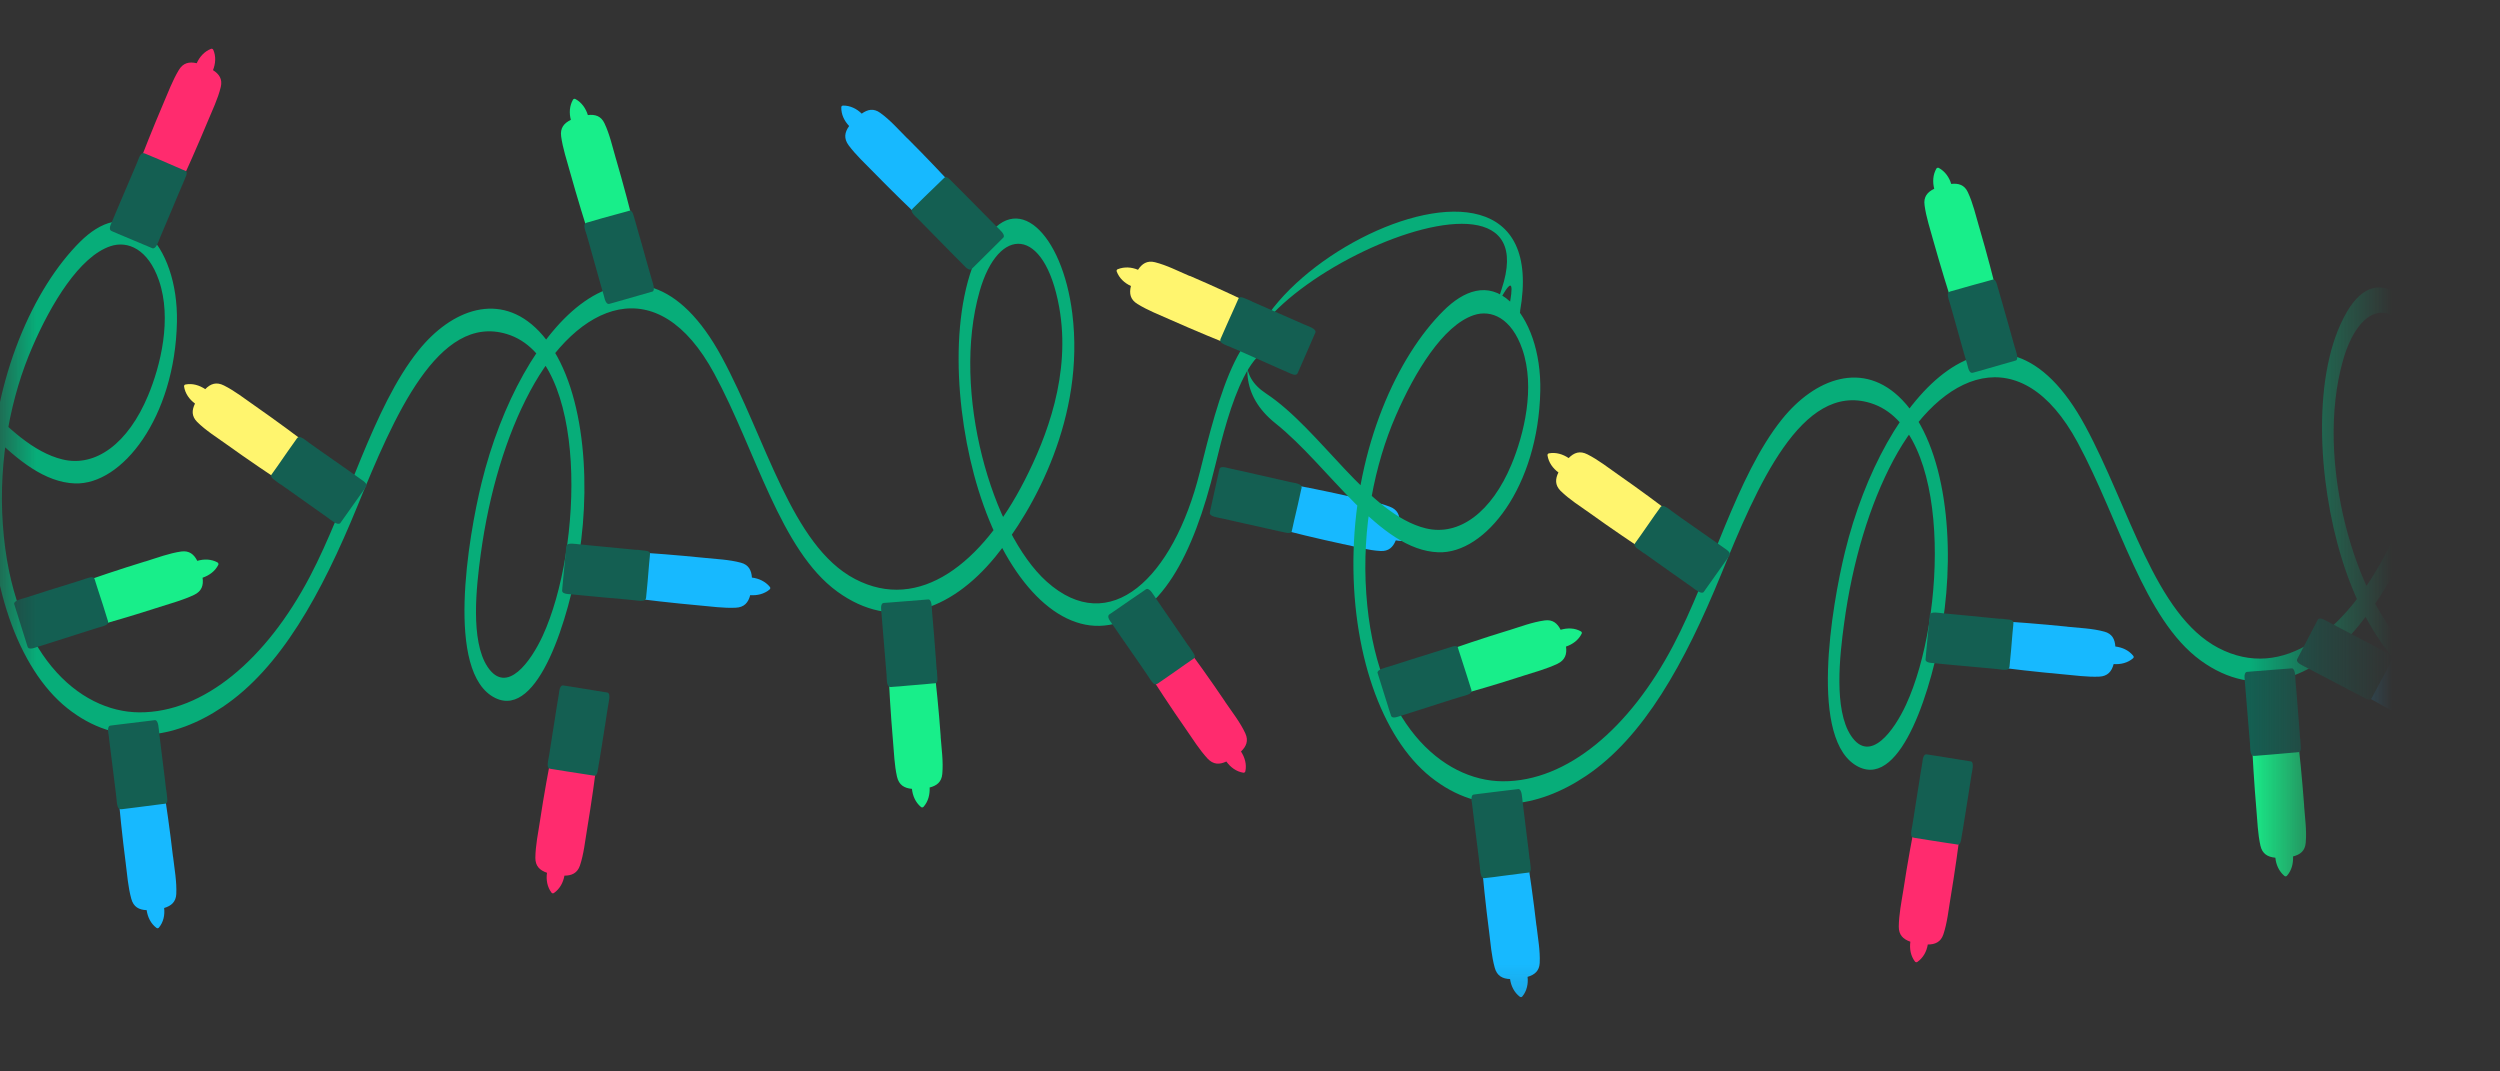 <svg width="35" height="15" viewBox="0 0 35 15" fill="none" xmlns="http://www.w3.org/2000/svg">
<rect x="0" y="0" width="35" height="15" fill="#333333" stroke="none"/>
<mask id="mask0_9721_7292" style="mask-type:alpha" maskUnits="userSpaceOnUse" x="0" y="0" width="33" height="15">
<rect width="32.411" height="14.686" fill="#D9D9D9"/>
</mask>
<g mask="url(#mask0_9721_7292)">
<path d="M-5.073 7.902C-4.499 4.643 -3.18 3.406 -1.23 4.962C-0.478 5.563 0.219 6.738 1.049 6.768C1.709 6.791 2.449 5.845 2.477 4.51C2.488 3.966 2.321 3.501 2.055 3.258C1.739 2.969 1.402 3.108 1.123 3.383C0.472 4.029 -0.097 5.282 -0.138 6.758C-0.176 8.143 0.25 9.362 0.941 9.914C1.651 10.48 2.444 10.349 3.116 9.898C3.923 9.358 4.497 8.326 5.007 7.078C5.512 5.843 6.132 4.382 7.097 4.677C8.252 5.029 8.158 7.686 7.597 8.903C7.435 9.254 7.095 9.74 6.826 9.336C6.583 8.97 6.669 8.213 6.729 7.768C6.847 6.896 7.088 6.099 7.419 5.481C8.086 4.231 9.204 3.758 10 5.231C10.584 6.311 10.925 7.704 11.723 8.283C12.487 8.838 13.298 8.569 13.932 7.798C14.481 7.129 15.193 5.833 15.012 4.387C14.872 3.262 14.221 2.625 13.769 3.402C13.274 4.25 13.359 5.762 13.696 6.853C14.067 8.055 14.751 8.826 15.458 8.758C16.234 8.683 16.709 7.778 17.011 6.527C17.211 5.7 17.517 4.569 18.119 4.898C18.225 4.957 18.251 4.643 18.145 4.585C17.396 4.174 17.048 5.606 16.797 6.611C16.426 8.095 15.539 8.938 14.652 8.141C13.896 7.461 13.312 5.492 13.715 4.077C13.978 3.155 14.622 3.161 14.828 4.297C14.998 5.238 14.651 6.126 14.345 6.725C13.751 7.888 12.872 8.578 11.97 8.106C11.081 7.642 10.725 6.142 10.105 4.999C8.917 2.805 7.288 4.53 6.741 6.764C6.56 7.505 6.227 9.426 6.934 9.772C7.539 10.068 7.97 8.638 8.108 7.767C8.285 6.654 8.163 5.281 7.546 4.637C7.001 4.069 6.318 4.333 5.858 4.908C5.22 5.702 4.867 7.066 4.338 8.073C3.73 9.23 2.851 9.978 1.95 9.973C1.105 9.969 0.167 9.152 0.04 7.349C-0.026 6.417 0.159 5.533 0.453 4.858C0.718 4.245 1.115 3.592 1.545 3.447C1.788 3.365 2.074 3.487 2.225 3.926C2.41 4.461 2.248 5.119 2.073 5.538C1.795 6.206 1.34 6.545 0.875 6.432C0.068 6.237 -0.601 5.046 -1.364 4.543C-2.897 3.534 -4.551 5.245 -5.331 7.592C-5.523 8.171 -5.098 7.11 -5.211 7.768C-5.241 7.939 -5.102 8.078 -5.072 7.906L-5.073 7.902Z" fill="#07AD79"/>
<path d="M2.422 11.994C2.38 11.63 2.329 11.266 2.27 10.905C2.27 10.9 2.267 10.897 2.265 10.894C2.261 10.887 2.253 10.882 2.243 10.884C2.05 10.91 1.858 10.934 1.665 10.954C1.651 10.955 1.642 10.968 1.644 10.982C1.674 11.347 1.712 11.713 1.759 12.076C1.78 12.244 1.793 12.419 1.838 12.583C1.869 12.698 1.946 12.738 2.053 12.742C2.067 12.839 2.111 12.931 2.19 12.99C2.201 12.999 2.217 12.997 2.225 12.986C2.289 12.909 2.309 12.81 2.298 12.712C2.396 12.683 2.463 12.628 2.468 12.516C2.476 12.344 2.443 12.165 2.423 11.994L2.422 11.994Z" fill="#17B9FF"/>
<path d="M2.326 11.059C2.32 11.008 2.315 10.957 2.308 10.905C2.295 10.797 2.282 10.69 2.268 10.582C2.255 10.476 2.242 10.372 2.229 10.266C2.221 10.202 2.221 10.088 2.172 10.082C2.172 10.082 2.171 10.082 2.169 10.082C1.986 10.104 1.802 10.126 1.618 10.149C1.597 10.152 1.578 10.154 1.558 10.157C1.54 10.159 1.523 10.159 1.516 10.19C1.507 10.22 1.517 10.264 1.522 10.298C1.529 10.351 1.535 10.402 1.541 10.455C1.564 10.645 1.589 10.832 1.612 11.022C1.618 11.069 1.623 11.116 1.629 11.163C1.634 11.203 1.635 11.259 1.649 11.295C1.666 11.341 1.697 11.329 1.721 11.327C1.791 11.319 1.859 11.311 1.928 11.301C2.008 11.29 2.088 11.28 2.168 11.27C2.201 11.265 2.236 11.261 2.27 11.257C2.284 11.256 2.298 11.254 2.312 11.252C2.339 11.248 2.344 11.221 2.342 11.187C2.341 11.17 2.337 11.145 2.336 11.128C2.334 11.105 2.331 11.083 2.328 11.06L2.326 11.059Z" fill="#145F52"/>
<path d="M13.17 10.313C13.144 9.948 13.107 9.582 13.063 9.217C13.063 9.213 13.061 9.21 13.059 9.206C13.054 9.199 13.048 9.194 13.036 9.195C12.843 9.213 12.649 9.228 12.456 9.241C12.442 9.241 12.433 9.254 12.433 9.267C12.447 9.634 12.47 9.999 12.501 10.365C12.516 10.534 12.521 10.709 12.558 10.874C12.585 10.99 12.659 11.034 12.767 11.044C12.777 11.141 12.817 11.234 12.894 11.298C12.904 11.307 12.92 11.306 12.929 11.296C12.996 11.221 13.019 11.123 13.015 11.025C13.114 11 13.182 10.949 13.192 10.836C13.208 10.664 13.182 10.484 13.169 10.313L13.17 10.313Z" fill="#18EE8A"/>
<path d="M13.113 9.375C13.11 9.323 13.105 9.272 13.102 9.22C13.094 9.111 13.085 9.003 13.077 8.895C13.069 8.789 13.059 8.683 13.05 8.578C13.044 8.513 13.05 8.4 13 8.392C13 8.392 12.999 8.392 12.998 8.392C12.813 8.407 12.629 8.42 12.444 8.436C12.424 8.437 12.405 8.439 12.384 8.44C12.366 8.442 12.349 8.442 12.34 8.471C12.33 8.502 12.338 8.545 12.34 8.579C12.344 8.632 12.348 8.684 12.353 8.737C12.368 8.927 12.385 9.116 12.4 9.306C12.404 9.354 12.408 9.401 12.412 9.449C12.415 9.489 12.413 9.545 12.425 9.581C12.441 9.629 12.472 9.618 12.497 9.616C12.566 9.612 12.636 9.606 12.705 9.599C12.785 9.592 12.866 9.585 12.946 9.579C12.98 9.575 13.015 9.573 13.049 9.569C13.062 9.569 13.077 9.567 13.091 9.566C13.118 9.564 13.125 9.535 13.124 9.503C13.124 9.486 13.121 9.461 13.12 9.444C13.119 9.421 13.117 9.398 13.116 9.376L13.113 9.375Z" fill="#145F52"/>
<path d="M3.176 6.224C3.474 6.438 3.778 6.644 4.085 6.844C4.089 6.847 4.093 6.848 4.096 6.848C4.105 6.85 4.113 6.847 4.12 6.839C4.229 6.678 4.342 6.52 4.456 6.364C4.464 6.352 4.46 6.337 4.451 6.329C4.16 6.106 3.865 5.888 3.564 5.678C3.425 5.581 3.287 5.473 3.136 5.397C3.03 5.343 2.949 5.371 2.873 5.448C2.791 5.393 2.695 5.364 2.597 5.383C2.584 5.385 2.575 5.397 2.577 5.411C2.592 5.51 2.651 5.591 2.73 5.65C2.685 5.742 2.68 5.826 2.76 5.907C2.883 6.029 3.037 6.124 3.176 6.224Z" fill="#FFF56E"/>
<path d="M3.933 6.783C3.976 6.813 4.018 6.843 4.06 6.873C4.149 6.936 4.237 6.999 4.326 7.062C4.413 7.123 4.5 7.184 4.586 7.246C4.638 7.283 4.723 7.358 4.761 7.326C4.761 7.326 4.762 7.326 4.763 7.325C4.87 7.174 4.978 7.023 5.084 6.872C5.096 6.856 5.106 6.839 5.118 6.823C5.128 6.809 5.139 6.796 5.123 6.77C5.106 6.743 5.067 6.721 5.04 6.701C4.997 6.67 4.954 6.639 4.91 6.609C4.754 6.5 4.598 6.391 4.442 6.281C4.404 6.254 4.365 6.227 4.327 6.199C4.295 6.176 4.252 6.138 4.216 6.124C4.17 6.105 4.158 6.137 4.144 6.156C4.102 6.213 4.063 6.271 4.023 6.327C3.977 6.394 3.931 6.46 3.885 6.526C3.866 6.554 3.845 6.582 3.826 6.609C3.818 6.62 3.809 6.633 3.801 6.644C3.785 6.667 3.803 6.689 3.829 6.71C3.842 6.721 3.863 6.736 3.876 6.745C3.896 6.758 3.914 6.771 3.932 6.785L3.933 6.783Z" fill="#145F52"/>
<path d="M2.033 7.86C1.682 7.968 1.334 8.084 0.989 8.209C0.984 8.21 0.982 8.213 0.979 8.215C0.973 8.22 0.969 8.229 0.972 8.239C1.033 8.423 1.092 8.608 1.147 8.794C1.151 8.807 1.166 8.814 1.179 8.811C1.533 8.715 1.885 8.611 2.234 8.498C2.395 8.446 2.565 8.401 2.718 8.328C2.825 8.277 2.851 8.194 2.836 8.088C2.93 8.056 3.011 7.997 3.056 7.908C3.062 7.896 3.057 7.882 3.045 7.874C2.957 7.826 2.856 7.824 2.762 7.852C2.716 7.761 2.65 7.706 2.538 7.721C2.368 7.745 2.197 7.81 2.034 7.861L2.033 7.86Z" fill="#18EE8A"/>
<path d="M1.13 8.125C1.08 8.14 1.03 8.156 0.982 8.171C0.878 8.203 0.775 8.235 0.671 8.268C0.57 8.3 0.469 8.332 0.368 8.365C0.306 8.384 0.195 8.405 0.198 8.455C0.198 8.455 0.198 8.456 0.199 8.457C0.254 8.633 0.309 8.811 0.365 8.987C0.37 9.006 0.377 9.024 0.383 9.044C0.388 9.061 0.392 9.078 0.423 9.08C0.454 9.083 0.495 9.065 0.528 9.055C0.579 9.04 0.629 9.024 0.679 9.008C0.861 8.951 1.042 8.892 1.224 8.834C1.269 8.82 1.315 8.806 1.36 8.791C1.398 8.779 1.453 8.768 1.486 8.749C1.529 8.723 1.512 8.696 1.504 8.672C1.484 8.604 1.463 8.539 1.442 8.472C1.417 8.395 1.392 8.318 1.367 8.242C1.357 8.21 1.347 8.176 1.336 8.144C1.333 8.13 1.328 8.116 1.323 8.104C1.315 8.078 1.286 8.077 1.254 8.085C1.238 8.09 1.214 8.097 1.198 8.102C1.176 8.108 1.154 8.116 1.133 8.123L1.13 8.125Z" fill="#145F52"/>
<path d="M8.22 11.604C8.28 11.242 8.332 10.878 8.375 10.515C8.374 10.511 8.374 10.507 8.374 10.503C8.371 10.495 8.366 10.488 8.355 10.487C8.163 10.459 7.971 10.428 7.78 10.394C7.766 10.391 7.754 10.401 7.752 10.414C7.679 10.773 7.614 11.134 7.559 11.497C7.533 11.664 7.498 11.836 7.495 12.005C7.493 12.125 7.556 12.184 7.658 12.219C7.644 12.316 7.66 12.416 7.721 12.497C7.729 12.508 7.744 12.51 7.755 12.502C7.837 12.445 7.885 12.356 7.902 12.259C8.004 12.259 8.083 12.224 8.119 12.118C8.174 11.955 8.191 11.773 8.22 11.604Z" fill="#FF2B6E"/>
<path d="M8.387 10.678C8.395 10.627 8.404 10.576 8.412 10.525C8.429 10.417 8.447 10.31 8.463 10.203C8.479 10.098 8.496 9.993 8.512 9.888C8.522 9.825 8.553 9.716 8.507 9.696C8.507 9.696 8.506 9.696 8.505 9.696C8.322 9.666 8.14 9.636 7.957 9.607C7.937 9.604 7.917 9.6 7.897 9.598C7.88 9.596 7.863 9.591 7.847 9.618C7.831 9.645 7.828 9.69 7.823 9.723C7.815 9.776 7.805 9.827 7.797 9.88C7.768 10.068 7.739 10.255 7.708 10.444C7.701 10.491 7.694 10.538 7.686 10.585C7.679 10.624 7.665 10.679 7.668 10.716C7.671 10.766 7.705 10.763 7.729 10.767C7.798 10.779 7.866 10.79 7.935 10.8C8.015 10.813 8.094 10.825 8.174 10.837C8.208 10.842 8.242 10.848 8.276 10.853C8.289 10.854 8.305 10.858 8.317 10.859C8.345 10.863 8.358 10.838 8.365 10.805C8.369 10.789 8.373 10.764 8.375 10.747C8.378 10.724 8.383 10.702 8.386 10.679L8.387 10.678Z" fill="#145F52"/>
<path d="M17.154 9.827C16.949 9.523 16.736 9.225 16.516 8.931C16.513 8.927 16.51 8.924 16.507 8.924C16.5 8.92 16.491 8.918 16.482 8.925C16.323 9.038 16.164 9.147 16.002 9.255C15.991 9.262 15.988 9.277 15.995 9.289C16.191 9.599 16.392 9.906 16.602 10.207C16.698 10.346 16.791 10.495 16.905 10.619C16.986 10.706 17.072 10.707 17.169 10.661C17.226 10.741 17.307 10.802 17.406 10.818C17.419 10.82 17.432 10.812 17.435 10.798C17.456 10.7 17.427 10.603 17.374 10.521C17.448 10.45 17.482 10.371 17.435 10.268C17.363 10.112 17.25 9.969 17.153 9.827L17.154 9.827Z" fill="#FF2B6E"/>
<path d="M16.638 9.042C16.609 8.999 16.579 8.956 16.55 8.913C16.489 8.824 16.427 8.734 16.366 8.645C16.306 8.558 16.246 8.47 16.186 8.383C16.15 8.33 16.096 8.229 16.05 8.247C16.05 8.247 16.049 8.246 16.048 8.247C15.896 8.352 15.742 8.455 15.591 8.561C15.574 8.572 15.558 8.584 15.541 8.595C15.526 8.605 15.512 8.613 15.517 8.644C15.524 8.675 15.552 8.709 15.571 8.737C15.601 8.781 15.63 8.824 15.661 8.868C15.768 9.024 15.878 9.181 15.986 9.337C16.013 9.377 16.039 9.415 16.066 9.455C16.089 9.488 16.116 9.537 16.144 9.564C16.182 9.597 16.203 9.572 16.224 9.559C16.282 9.52 16.339 9.48 16.396 9.44C16.462 9.394 16.529 9.348 16.594 9.301C16.623 9.282 16.65 9.262 16.679 9.242C16.69 9.235 16.703 9.226 16.713 9.219C16.736 9.203 16.728 9.175 16.71 9.147C16.701 9.132 16.687 9.111 16.678 9.098C16.665 9.079 16.652 9.06 16.64 9.041L16.638 9.042Z" fill="#145F52"/>
<path d="M9.853 7.809C9.488 7.772 9.122 7.743 8.756 7.722C8.752 7.722 8.748 7.722 8.744 7.725C8.736 7.728 8.73 7.735 8.729 7.745C8.713 7.938 8.695 8.131 8.674 8.324C8.672 8.338 8.683 8.349 8.696 8.352C9.059 8.402 9.424 8.443 9.789 8.476C9.958 8.491 10.131 8.516 10.3 8.508C10.419 8.503 10.476 8.437 10.503 8.332C10.601 8.339 10.699 8.317 10.775 8.252C10.786 8.243 10.787 8.228 10.779 8.218C10.716 8.14 10.624 8.098 10.527 8.086C10.52 7.985 10.482 7.907 10.373 7.878C10.206 7.833 10.024 7.827 9.853 7.809L9.853 7.809Z" fill="#17B9FF"/>
<path d="M8.918 7.699C8.866 7.694 8.815 7.689 8.763 7.684C8.656 7.673 8.547 7.663 8.44 7.653C8.334 7.643 8.229 7.633 8.123 7.622C8.059 7.616 7.947 7.593 7.931 7.639C7.931 7.639 7.93 7.64 7.929 7.642C7.912 7.826 7.893 8.01 7.876 8.194C7.873 8.214 7.872 8.234 7.871 8.254C7.869 8.271 7.866 8.289 7.893 8.303C7.922 8.317 7.966 8.318 7.999 8.321C8.052 8.327 8.105 8.331 8.157 8.336C8.346 8.355 8.536 8.372 8.726 8.388C8.773 8.392 8.821 8.397 8.867 8.402C8.907 8.405 8.962 8.418 9 8.411C9.049 8.404 9.044 8.372 9.047 8.348C9.054 8.279 9.061 8.209 9.067 8.139C9.074 8.059 9.081 7.979 9.087 7.899C9.091 7.864 9.093 7.83 9.097 7.796C9.098 7.783 9.1 7.767 9.1 7.755C9.103 7.727 9.077 7.716 9.043 7.711C9.026 7.709 9.001 7.706 8.984 7.704C8.962 7.702 8.939 7.7 8.916 7.696L8.918 7.699Z" fill="#145F52"/>
<path d="M8.623 2.222C8.726 2.574 8.82 2.929 8.907 3.286C8.907 3.291 8.907 3.294 8.908 3.298C8.906 3.307 8.902 3.314 8.891 3.317C8.703 3.367 8.517 3.42 8.331 3.476C8.317 3.48 8.304 3.472 8.3 3.459C8.185 3.111 8.079 2.76 7.98 2.407C7.935 2.244 7.879 2.077 7.856 1.91C7.84 1.792 7.895 1.725 7.992 1.678C7.967 1.583 7.972 1.482 8.022 1.396C8.029 1.384 8.044 1.38 8.055 1.386C8.143 1.433 8.201 1.517 8.23 1.611C8.331 1.599 8.414 1.623 8.462 1.725C8.536 1.88 8.575 2.058 8.623 2.223L8.623 2.222Z" fill="#18EE8A"/>
<path d="M8.9 3.121C8.914 3.171 8.928 3.22 8.942 3.27C8.973 3.375 9.003 3.479 9.031 3.584C9.06 3.686 9.089 3.788 9.118 3.89C9.135 3.952 9.179 4.057 9.136 4.082C9.136 4.082 9.135 4.082 9.134 4.082C8.955 4.134 8.778 4.185 8.6 4.235C8.581 4.241 8.561 4.246 8.542 4.251C8.525 4.256 8.508 4.262 8.49 4.237C8.47 4.213 8.462 4.169 8.453 4.136C8.439 4.085 8.424 4.035 8.409 3.984C8.357 3.801 8.306 3.617 8.255 3.434C8.242 3.388 8.229 3.342 8.216 3.297C8.205 3.259 8.183 3.206 8.182 3.168C8.179 3.119 8.213 3.118 8.237 3.111C8.303 3.091 8.37 3.072 8.437 3.053C8.515 3.032 8.592 3.01 8.671 2.989C8.704 2.981 8.736 2.971 8.77 2.962C8.782 2.959 8.798 2.953 8.81 2.95C8.837 2.943 8.853 2.967 8.864 2.998C8.869 3.014 8.876 3.038 8.881 3.055C8.887 3.077 8.894 3.099 8.9 3.121Z" fill="#145F52"/>
<path d="M18.814 7.62C18.455 7.543 18.098 7.457 17.744 7.362C17.739 7.361 17.735 7.359 17.733 7.356C17.726 7.351 17.722 7.343 17.725 7.333C17.77 7.144 17.812 6.954 17.852 6.764C17.854 6.75 17.869 6.742 17.881 6.745C18.242 6.811 18.602 6.883 18.959 6.965C19.124 7.003 19.297 7.034 19.456 7.093C19.567 7.135 19.6 7.215 19.594 7.323C19.69 7.347 19.776 7.399 19.828 7.484C19.836 7.495 19.832 7.511 19.821 7.518C19.737 7.573 19.637 7.584 19.541 7.565C19.502 7.66 19.442 7.72 19.328 7.714C19.157 7.705 18.981 7.655 18.814 7.619L18.814 7.62Z" fill="#17B9FF"/>
<path d="M17.892 7.434C17.842 7.423 17.791 7.411 17.741 7.4C17.635 7.376 17.529 7.352 17.423 7.329C17.32 7.306 17.216 7.282 17.113 7.259C17.051 7.245 16.938 7.233 16.936 7.183C16.936 7.183 16.936 7.182 16.936 7.181C16.976 7.001 17.015 6.819 17.056 6.639C17.06 6.619 17.065 6.6 17.069 6.58C17.073 6.563 17.075 6.546 17.105 6.54C17.137 6.535 17.178 6.549 17.212 6.557C17.263 6.568 17.315 6.579 17.367 6.591C17.553 6.632 17.738 6.675 17.923 6.717C17.969 6.728 18.016 6.738 18.062 6.749C18.102 6.758 18.157 6.763 18.191 6.781C18.237 6.803 18.222 6.832 18.216 6.855C18.202 6.923 18.186 6.992 18.171 7.06C18.152 7.138 18.134 7.216 18.116 7.296C18.108 7.329 18.101 7.362 18.094 7.396C18.091 7.408 18.088 7.423 18.085 7.436C18.079 7.462 18.051 7.465 18.017 7.46C18 7.458 17.976 7.451 17.959 7.448C17.937 7.443 17.914 7.438 17.892 7.434Z" fill="#145F52"/>
<path d="M2.905 1.707C2.764 2.045 2.616 2.382 2.46 2.713C2.458 2.718 2.456 2.72 2.453 2.722C2.447 2.728 2.439 2.73 2.428 2.726C2.25 2.648 2.072 2.573 1.892 2.5C1.879 2.495 1.874 2.48 1.879 2.468C2.008 2.124 2.144 1.784 2.288 1.446C2.355 1.29 2.416 1.126 2.503 0.981C2.564 0.879 2.649 0.861 2.754 0.885C2.794 0.796 2.861 0.72 2.954 0.684C2.966 0.679 2.98 0.685 2.986 0.698C3.026 0.79 3.018 0.891 2.982 0.982C3.068 1.037 3.117 1.106 3.091 1.217C3.051 1.385 2.971 1.547 2.905 1.707Z" fill="#FF2B6E"/>
<path d="M2.556 2.58C2.536 2.628 2.516 2.675 2.495 2.723C2.454 2.823 2.411 2.923 2.369 3.023C2.328 3.121 2.287 3.219 2.245 3.316C2.22 3.376 2.188 3.484 2.139 3.477C2.139 3.477 2.138 3.477 2.137 3.477C1.966 3.406 1.795 3.334 1.625 3.262C1.606 3.254 1.588 3.246 1.57 3.238C1.554 3.231 1.538 3.225 1.538 3.194C1.538 3.162 1.56 3.124 1.573 3.092C1.593 3.044 1.613 2.995 1.634 2.946C1.708 2.77 1.784 2.596 1.858 2.421C1.877 2.377 1.895 2.334 1.914 2.289C1.93 2.252 1.946 2.198 1.968 2.168C1.997 2.128 2.023 2.148 2.047 2.157C2.112 2.184 2.176 2.21 2.24 2.238C2.314 2.27 2.388 2.302 2.462 2.334C2.493 2.348 2.525 2.361 2.556 2.375C2.568 2.38 2.583 2.386 2.595 2.391C2.62 2.402 2.617 2.43 2.606 2.461C2.6 2.478 2.59 2.501 2.583 2.516C2.574 2.537 2.565 2.558 2.557 2.579L2.556 2.58Z" fill="#145F52"/>
<path d="M12.705 1.938C12.964 2.197 13.217 2.463 13.464 2.734C13.468 2.737 13.469 2.741 13.471 2.745C13.473 2.753 13.472 2.762 13.464 2.769C13.324 2.904 13.185 3.04 13.05 3.178C13.04 3.188 13.024 3.187 13.015 3.178C12.747 2.928 12.484 2.671 12.228 2.409C12.11 2.288 11.981 2.169 11.88 2.033C11.81 1.937 11.825 1.852 11.888 1.764C11.82 1.694 11.776 1.602 11.778 1.502C11.777 1.489 11.789 1.478 11.803 1.478C11.903 1.477 11.994 1.522 12.064 1.591C12.147 1.531 12.231 1.513 12.323 1.58C12.463 1.68 12.582 1.817 12.704 1.939L12.705 1.938Z" fill="#17B9FF"/>
<path d="M13.379 2.594C13.415 2.63 13.453 2.667 13.489 2.704C13.565 2.781 13.641 2.858 13.718 2.935C13.793 3.011 13.867 3.086 13.942 3.162C13.986 3.208 14.076 3.279 14.05 3.321C14.05 3.321 14.05 3.322 14.049 3.324C13.917 3.454 13.787 3.584 13.655 3.715C13.641 3.729 13.626 3.742 13.612 3.757C13.599 3.769 13.589 3.782 13.56 3.77C13.53 3.758 13.502 3.723 13.478 3.699C13.441 3.662 13.403 3.624 13.366 3.587C13.232 3.452 13.1 3.315 12.966 3.18C12.933 3.145 12.9 3.112 12.866 3.078C12.838 3.05 12.794 3.014 12.774 2.981C12.748 2.939 12.777 2.922 12.793 2.905C12.843 2.856 12.892 2.808 12.942 2.758C13 2.701 13.058 2.646 13.116 2.59C13.141 2.566 13.165 2.542 13.19 2.518C13.2 2.508 13.21 2.497 13.22 2.489C13.239 2.469 13.265 2.483 13.29 2.505C13.303 2.517 13.32 2.535 13.332 2.547C13.348 2.563 13.365 2.579 13.38 2.595L13.379 2.594Z" fill="#145F52"/>
<path d="M21.281 4.357C21.855 1.097 15.907 4.371 17.857 5.927C18.61 6.527 19.306 7.703 20.137 7.732C20.797 7.756 21.537 6.809 21.564 5.474C21.575 4.93 21.408 4.465 21.142 4.222C20.827 3.933 20.489 4.072 20.211 4.348C19.56 4.993 18.991 6.246 18.95 7.723C18.912 9.108 19.338 10.326 20.029 10.878C20.739 11.445 21.531 11.314 22.204 10.863C23.011 10.322 23.584 9.29 24.095 8.043C24.599 6.808 25.22 5.347 26.185 5.642C27.34 5.994 27.246 8.65 26.684 9.867C26.522 10.218 26.182 10.704 25.914 10.3C25.671 9.935 25.756 9.178 25.817 8.732C25.934 7.861 26.176 7.064 26.506 6.445C27.173 5.196 28.292 4.723 29.087 6.195C29.671 7.275 30.013 8.668 30.811 9.248C31.575 9.802 32.386 9.534 33.02 8.762C33.569 8.093 34.28 6.797 34.1 5.351C33.96 4.226 33.309 3.59 32.856 4.367C32.362 5.215 32.447 6.726 32.784 7.817C33.155 9.02 33.839 9.791 34.545 9.722C35.322 9.647 35.797 8.742 36.099 7.491C36.298 6.664 36.604 5.534 37.206 5.863C37.313 5.922 37.339 5.608 37.232 5.55C36.483 5.138 36.135 6.57 35.885 7.575C35.514 9.06 34.627 9.903 33.74 9.105C32.983 8.426 32.399 6.456 32.803 5.042C33.066 4.12 33.71 4.126 33.916 5.261C34.086 6.202 33.738 7.091 33.433 7.689C32.839 8.852 31.959 9.542 31.057 9.071C30.169 8.606 29.812 7.106 29.193 5.963C28.005 3.769 26.375 5.494 25.829 7.729C25.648 8.47 25.314 10.391 26.022 10.737C26.627 11.033 27.057 9.602 27.196 8.731C27.373 7.618 27.251 6.245 26.633 5.601C26.089 5.034 25.406 5.298 24.946 5.872C24.308 6.667 23.955 8.031 23.425 9.037C22.817 10.194 21.938 10.943 21.038 10.938C20.192 10.934 19.254 10.116 19.128 8.313C19.062 7.382 19.247 6.497 19.54 5.823C19.806 5.21 20.202 4.556 20.633 4.412C20.876 4.33 21.162 4.451 21.313 4.891C21.497 5.426 21.335 6.083 21.161 6.502C20.883 7.17 20.428 7.51 19.962 7.397C19.156 7.201 18.487 6.011 17.723 5.508C16.191 4.498 21.804 1.7 21.023 4.047C20.831 4.626 21.255 3.564 21.142 4.222C21.113 4.393 21.252 4.533 21.283 4.36L21.281 4.357Z" fill="#07AD79"/>
<path d="M21.51 12.959C21.468 12.594 21.417 12.231 21.358 11.869C21.358 11.865 21.355 11.861 21.353 11.858C21.349 11.851 21.34 11.846 21.33 11.848C21.138 11.874 20.946 11.898 20.753 11.919C20.739 11.92 20.73 11.933 20.732 11.946C20.762 12.312 20.8 12.677 20.847 13.04C20.868 13.208 20.881 13.383 20.926 13.547C20.957 13.662 21.034 13.703 21.141 13.707C21.154 13.803 21.199 13.895 21.278 13.955C21.289 13.963 21.305 13.961 21.313 13.95C21.376 13.873 21.397 13.774 21.386 13.676C21.484 13.648 21.551 13.593 21.556 13.48C21.564 13.308 21.53 13.129 21.511 12.959L21.51 12.959Z" fill="#17B9FF"/>
<path d="M21.414 12.024C21.408 11.972 21.402 11.921 21.396 11.87C21.383 11.762 21.37 11.655 21.356 11.546C21.343 11.441 21.33 11.336 21.317 11.23C21.309 11.166 21.309 11.053 21.259 11.046C21.259 11.046 21.258 11.047 21.257 11.047C21.074 11.069 20.89 11.09 20.706 11.114C20.685 11.116 20.666 11.118 20.646 11.122C20.628 11.124 20.611 11.124 20.604 11.155C20.595 11.185 20.605 11.229 20.61 11.262C20.617 11.315 20.623 11.367 20.629 11.42C20.652 11.609 20.677 11.797 20.7 11.986C20.706 12.033 20.711 12.081 20.717 12.128C20.722 12.167 20.723 12.224 20.737 12.259C20.754 12.306 20.785 12.294 20.809 12.291C20.879 12.284 20.947 12.275 21.016 12.265C21.096 12.255 21.176 12.245 21.256 12.234C21.289 12.23 21.324 12.226 21.358 12.221C21.372 12.22 21.386 12.218 21.4 12.216C21.427 12.213 21.432 12.185 21.43 12.151C21.429 12.134 21.425 12.11 21.424 12.092C21.422 12.07 21.419 12.047 21.416 12.025L21.414 12.024Z" fill="#145F52"/>
<path d="M32.258 11.278C32.231 10.912 32.195 10.546 32.151 10.182C32.151 10.177 32.149 10.174 32.147 10.171C32.142 10.164 32.136 10.158 32.124 10.159C31.931 10.178 31.737 10.193 31.544 10.205C31.53 10.205 31.521 10.219 31.521 10.231C31.535 10.598 31.558 10.964 31.589 11.329C31.604 11.498 31.609 11.674 31.646 11.839C31.672 11.954 31.747 11.998 31.855 12.008C31.865 12.106 31.905 12.198 31.982 12.263C31.992 12.272 32.008 12.271 32.017 12.261C32.084 12.186 32.107 12.087 32.103 11.99C32.202 11.965 32.27 11.914 32.28 11.801C32.296 11.629 32.27 11.449 32.257 11.278L32.258 11.278Z" fill="#18EE8A"/>
<path d="M32.201 10.339C32.198 10.287 32.193 10.236 32.19 10.184C32.182 10.075 32.173 9.968 32.164 9.859C32.157 9.754 32.147 9.647 32.138 9.542C32.132 9.478 32.138 9.364 32.088 9.357C32.088 9.357 32.087 9.357 32.086 9.357C31.901 9.372 31.717 9.384 31.532 9.4C31.512 9.401 31.493 9.404 31.472 9.405C31.454 9.406 31.437 9.406 31.428 9.436C31.418 9.466 31.426 9.509 31.428 9.543C31.432 9.596 31.436 9.648 31.441 9.702C31.456 9.892 31.473 10.081 31.488 10.271C31.491 10.318 31.496 10.366 31.5 10.414C31.503 10.453 31.501 10.51 31.513 10.546C31.529 10.594 31.56 10.582 31.585 10.581C31.654 10.576 31.724 10.571 31.793 10.564C31.873 10.557 31.954 10.55 32.034 10.543C32.068 10.54 32.103 10.537 32.137 10.534C32.15 10.534 32.165 10.532 32.179 10.53C32.206 10.528 32.213 10.5 32.212 10.467C32.212 10.45 32.209 10.425 32.208 10.408C32.207 10.386 32.205 10.363 32.204 10.34L32.201 10.339Z" fill="#145F52"/>
<path d="M22.264 7.188C22.562 7.402 22.866 7.609 23.173 7.809C23.177 7.811 23.181 7.812 23.184 7.813C23.193 7.814 23.201 7.811 23.207 7.803C23.317 7.643 23.429 7.485 23.544 7.328C23.552 7.317 23.548 7.302 23.538 7.294C23.248 7.071 22.953 6.853 22.652 6.643C22.513 6.546 22.375 6.437 22.224 6.361C22.118 6.307 22.037 6.336 21.961 6.413C21.879 6.358 21.783 6.329 21.685 6.347C21.672 6.349 21.663 6.362 21.665 6.375C21.68 6.474 21.739 6.556 21.818 6.614C21.773 6.706 21.768 6.791 21.848 6.872C21.971 6.993 22.125 7.089 22.264 7.188Z" fill="#FFF56E"/>
<path d="M23.021 7.747C23.064 7.778 23.106 7.807 23.148 7.838C23.237 7.901 23.325 7.964 23.413 8.026C23.5 8.087 23.587 8.148 23.674 8.21C23.726 8.247 23.81 8.322 23.849 8.291C23.849 8.291 23.85 8.29 23.851 8.289C23.958 8.138 24.066 7.988 24.172 7.836C24.183 7.821 24.194 7.804 24.206 7.788C24.216 7.773 24.227 7.76 24.211 7.734C24.194 7.707 24.155 7.685 24.128 7.665C24.085 7.635 24.041 7.604 23.998 7.574C23.842 7.464 23.686 7.356 23.53 7.246C23.491 7.218 23.453 7.191 23.415 7.163C23.383 7.14 23.34 7.102 23.304 7.089C23.258 7.07 23.246 7.101 23.232 7.121C23.19 7.177 23.151 7.235 23.111 7.292C23.065 7.358 23.019 7.425 22.973 7.49C22.954 7.518 22.933 7.547 22.913 7.574C22.906 7.585 22.896 7.598 22.889 7.608C22.873 7.631 22.891 7.653 22.916 7.675C22.93 7.685 22.951 7.7 22.964 7.709C22.983 7.723 23.002 7.735 23.02 7.75L23.021 7.747Z" fill="#145F52"/>
<path d="M21.12 8.825C20.769 8.932 20.422 9.049 20.076 9.173C20.072 9.174 20.069 9.177 20.066 9.179C20.06 9.184 20.057 9.193 20.059 9.203C20.12 9.387 20.179 9.572 20.235 9.759C20.238 9.772 20.253 9.779 20.266 9.775C20.62 9.679 20.972 9.576 21.322 9.462C21.483 9.411 21.652 9.365 21.805 9.293C21.912 9.241 21.939 9.158 21.924 9.052C22.017 9.021 22.099 8.961 22.143 8.872C22.15 8.86 22.145 8.846 22.132 8.839C22.045 8.79 21.944 8.789 21.849 8.817C21.803 8.726 21.737 8.67 21.625 8.686C21.455 8.709 21.285 8.774 21.122 8.825L21.12 8.825Z" fill="#18EE8A"/>
<path d="M20.217 9.089C20.168 9.105 20.118 9.12 20.069 9.135C19.965 9.168 19.862 9.2 19.759 9.232C19.657 9.265 19.557 9.297 19.455 9.329C19.393 9.349 19.282 9.37 19.285 9.419C19.285 9.419 19.286 9.42 19.286 9.421C19.341 9.598 19.396 9.775 19.452 9.951C19.458 9.971 19.465 9.989 19.471 10.008C19.475 10.026 19.48 10.042 19.511 10.045C19.542 10.047 19.583 10.029 19.615 10.02C19.666 10.004 19.716 9.989 19.767 9.972C19.948 9.915 20.13 9.856 20.311 9.798C20.357 9.784 20.402 9.77 20.447 9.756C20.485 9.744 20.541 9.733 20.573 9.714C20.617 9.687 20.599 9.66 20.592 9.636C20.572 9.569 20.55 9.503 20.529 9.436C20.504 9.36 20.48 9.283 20.455 9.206C20.444 9.174 20.434 9.14 20.423 9.108C20.42 9.095 20.415 9.081 20.411 9.068C20.403 9.042 20.373 9.042 20.341 9.05C20.325 9.054 20.301 9.062 20.285 9.067C20.263 9.073 20.242 9.081 20.22 9.087L20.217 9.089Z" fill="#145F52"/>
<path d="M27.308 12.568C27.368 12.206 27.42 11.843 27.463 11.479C27.462 11.475 27.462 11.472 27.462 11.467C27.459 11.459 27.454 11.453 27.443 11.451C27.251 11.423 27.059 11.392 26.868 11.358C26.854 11.356 26.842 11.366 26.84 11.378C26.767 11.738 26.702 12.099 26.647 12.461C26.62 12.629 26.585 12.801 26.583 12.97C26.581 13.089 26.644 13.149 26.745 13.184C26.732 13.281 26.748 13.381 26.809 13.461C26.817 13.472 26.832 13.475 26.843 13.467C26.925 13.41 26.973 13.321 26.989 13.223C27.091 13.223 27.171 13.189 27.207 13.082C27.262 12.919 27.279 12.738 27.308 12.568Z" fill="#FF2B6E"/>
<path d="M27.475 11.643C27.483 11.591 27.491 11.541 27.5 11.489C27.517 11.382 27.535 11.275 27.551 11.167C27.567 11.062 27.584 10.958 27.6 10.853C27.61 10.79 27.641 10.68 27.595 10.66C27.595 10.66 27.594 10.66 27.593 10.66C27.41 10.63 27.228 10.6 27.045 10.572C27.025 10.568 27.005 10.565 26.985 10.563C26.968 10.56 26.951 10.556 26.935 10.583C26.919 10.61 26.916 10.654 26.911 10.687C26.903 10.74 26.893 10.792 26.885 10.844C26.855 11.032 26.827 11.22 26.796 11.409C26.789 11.456 26.782 11.502 26.774 11.55C26.767 11.588 26.753 11.644 26.756 11.681C26.759 11.731 26.793 11.727 26.817 11.732C26.886 11.743 26.954 11.754 27.023 11.765C27.103 11.777 27.182 11.789 27.262 11.802C27.296 11.806 27.33 11.812 27.364 11.817C27.377 11.819 27.393 11.822 27.405 11.824C27.433 11.828 27.446 11.802 27.453 11.77C27.456 11.754 27.461 11.729 27.463 11.711C27.466 11.688 27.471 11.667 27.474 11.644L27.475 11.643Z" fill="#145F52"/>
<path d="M28.941 8.773C28.576 8.736 28.21 8.707 27.844 8.686C27.84 8.687 27.836 8.687 27.832 8.689C27.824 8.692 27.818 8.699 27.817 8.71C27.801 8.903 27.783 9.096 27.762 9.289C27.76 9.302 27.771 9.314 27.784 9.316C28.147 9.366 28.512 9.407 28.877 9.44C29.046 9.455 29.219 9.48 29.388 9.473C29.507 9.468 29.564 9.401 29.591 9.297C29.689 9.304 29.787 9.281 29.863 9.216C29.873 9.208 29.875 9.193 29.866 9.182C29.804 9.104 29.712 9.063 29.615 9.051C29.608 8.949 29.57 8.872 29.461 8.843C29.294 8.797 29.112 8.792 28.941 8.774L28.941 8.773Z" fill="#17B9FF"/>
<path d="M28.006 8.664C27.954 8.659 27.903 8.654 27.851 8.649C27.743 8.638 27.635 8.627 27.528 8.617C27.422 8.608 27.317 8.598 27.21 8.587C27.147 8.581 27.035 8.557 27.018 8.604C27.018 8.604 27.017 8.605 27.017 8.606C27 8.791 26.98 8.975 26.964 9.159C26.961 9.179 26.96 9.199 26.959 9.218C26.957 9.236 26.954 9.253 26.981 9.267C27.009 9.282 27.054 9.282 27.087 9.285C27.14 9.291 27.192 9.295 27.245 9.301C27.434 9.319 27.624 9.336 27.814 9.353C27.861 9.357 27.909 9.362 27.955 9.366C27.995 9.37 28.05 9.382 28.088 9.376C28.137 9.369 28.132 9.336 28.135 9.312C28.142 9.243 28.148 9.173 28.155 9.104C28.162 9.024 28.169 8.944 28.175 8.863C28.179 8.829 28.181 8.795 28.185 8.761C28.186 8.747 28.188 8.732 28.188 8.719C28.191 8.691 28.165 8.68 28.131 8.675C28.114 8.673 28.089 8.67 28.072 8.668C28.05 8.666 28.027 8.664 28.004 8.661L28.006 8.664Z" fill="#145F52"/>
<path d="M27.711 3.187C27.814 3.539 27.907 3.894 27.994 4.251C27.994 4.255 27.995 4.258 27.995 4.263C27.993 4.271 27.989 4.278 27.978 4.281C27.791 4.332 27.604 4.385 27.418 4.44C27.405 4.444 27.392 4.436 27.388 4.424C27.273 4.076 27.167 3.725 27.067 3.371C27.023 3.208 26.966 3.042 26.944 2.874C26.927 2.756 26.983 2.689 27.079 2.643C27.055 2.548 27.06 2.446 27.109 2.361C27.116 2.349 27.131 2.345 27.143 2.351C27.23 2.398 27.289 2.482 27.317 2.575C27.418 2.563 27.502 2.588 27.549 2.689C27.623 2.845 27.662 3.023 27.711 3.188L27.711 3.187Z" fill="#18EE8A"/>
<path d="M27.987 4.085C28.001 4.136 28.015 4.185 28.03 4.235C28.06 4.34 28.09 4.443 28.119 4.548C28.148 4.651 28.176 4.752 28.205 4.855C28.223 4.916 28.266 5.021 28.224 5.047C28.224 5.047 28.222 5.047 28.221 5.047C28.043 5.098 27.866 5.15 27.687 5.2C27.668 5.206 27.648 5.21 27.629 5.216C27.612 5.22 27.596 5.227 27.577 5.202C27.558 5.177 27.549 5.133 27.541 5.101C27.526 5.05 27.512 4.999 27.496 4.948C27.445 4.765 27.394 4.581 27.342 4.398C27.329 4.353 27.316 4.307 27.303 4.261C27.292 4.223 27.271 4.17 27.27 4.133C27.267 4.083 27.301 4.082 27.324 4.075C27.391 4.055 27.458 4.036 27.525 4.018C27.603 3.996 27.68 3.974 27.758 3.954C27.791 3.945 27.824 3.935 27.857 3.926C27.869 3.923 27.885 3.918 27.897 3.915C27.924 3.908 27.94 3.932 27.951 3.963C27.957 3.978 27.964 4.003 27.968 4.02C27.974 4.042 27.981 4.063 27.987 4.085Z" fill="#145F52"/>
<path d="M16.657 3.862C16.994 4.007 17.328 4.161 17.657 4.321C17.661 4.323 17.664 4.326 17.666 4.329C17.671 4.335 17.674 4.344 17.669 4.354C17.588 4.531 17.51 4.708 17.436 4.887C17.43 4.899 17.415 4.905 17.403 4.901C17.061 4.767 16.723 4.626 16.387 4.477C16.233 4.408 16.068 4.345 15.925 4.256C15.823 4.194 15.807 4.109 15.833 4.004C15.743 3.963 15.669 3.895 15.634 3.801C15.629 3.788 15.635 3.774 15.648 3.769C15.741 3.732 15.842 3.739 15.932 3.777C15.988 3.692 16.059 3.644 16.169 3.671C16.336 3.713 16.498 3.797 16.655 3.864L16.657 3.862Z" fill="#FFF56E"/>
<path d="M17.526 4.221C17.573 4.242 17.621 4.263 17.668 4.283C17.767 4.327 17.867 4.37 17.966 4.414C18.064 4.456 18.16 4.499 18.257 4.542C18.316 4.567 18.424 4.601 18.417 4.649C18.417 4.649 18.417 4.651 18.417 4.652C18.342 4.822 18.27 4.992 18.195 5.161C18.187 5.179 18.179 5.197 18.171 5.215C18.164 5.231 18.158 5.248 18.128 5.247C18.096 5.246 18.057 5.224 18.026 5.211C17.978 5.189 17.928 5.168 17.88 5.147C17.706 5.07 17.532 4.993 17.358 4.915C17.315 4.896 17.271 4.877 17.228 4.859C17.192 4.843 17.137 4.826 17.107 4.803C17.067 4.773 17.087 4.747 17.097 4.724C17.124 4.661 17.153 4.597 17.181 4.533C17.214 4.459 17.247 4.385 17.28 4.313C17.295 4.281 17.308 4.25 17.322 4.218C17.328 4.206 17.334 4.192 17.339 4.18C17.351 4.154 17.378 4.158 17.41 4.17C17.425 4.176 17.449 4.186 17.465 4.192C17.485 4.201 17.507 4.21 17.528 4.22L17.526 4.221Z" fill="#145F52"/>
<path d="M33.859 10.146C33.534 9.978 33.212 9.801 32.894 9.618C32.89 9.616 32.887 9.613 32.885 9.609C32.88 9.603 32.879 9.593 32.883 9.584C32.977 9.414 33.067 9.242 33.154 9.069C33.161 9.057 33.176 9.053 33.188 9.058C33.519 9.216 33.847 9.381 34.171 9.553C34.32 9.633 34.478 9.707 34.616 9.806C34.712 9.876 34.723 9.962 34.69 10.064C34.776 10.111 34.846 10.185 34.874 10.281C34.879 10.293 34.871 10.307 34.858 10.311C34.763 10.343 34.663 10.327 34.575 10.283C34.514 10.365 34.439 10.408 34.332 10.372C34.168 10.319 34.013 10.224 33.86 10.145L33.859 10.146Z" fill="#17B9FF"/>
<path d="M33.017 9.726C32.972 9.702 32.925 9.678 32.879 9.654C32.783 9.604 32.688 9.553 32.591 9.503C32.496 9.453 32.404 9.404 32.309 9.355C32.252 9.324 32.146 9.284 32.158 9.236C32.158 9.236 32.157 9.235 32.158 9.233C32.244 9.069 32.329 8.905 32.415 8.741C32.424 8.723 32.434 8.706 32.443 8.688C32.452 8.672 32.458 8.657 32.489 8.659C32.52 8.662 32.558 8.687 32.588 8.702C32.635 8.727 32.682 8.751 32.729 8.776C32.898 8.864 33.065 8.954 33.233 9.042C33.276 9.065 33.317 9.087 33.36 9.109C33.395 9.127 33.447 9.148 33.477 9.173C33.515 9.206 33.491 9.231 33.481 9.251C33.449 9.313 33.417 9.374 33.384 9.437C33.346 9.508 33.308 9.579 33.269 9.65C33.253 9.68 33.237 9.711 33.221 9.741C33.215 9.753 33.208 9.767 33.201 9.778C33.189 9.802 33.16 9.797 33.129 9.784C33.113 9.776 33.092 9.764 33.077 9.757C33.057 9.746 33.036 9.736 33.016 9.725L33.017 9.726Z" fill="#145F52"/>
</g>
</svg>
